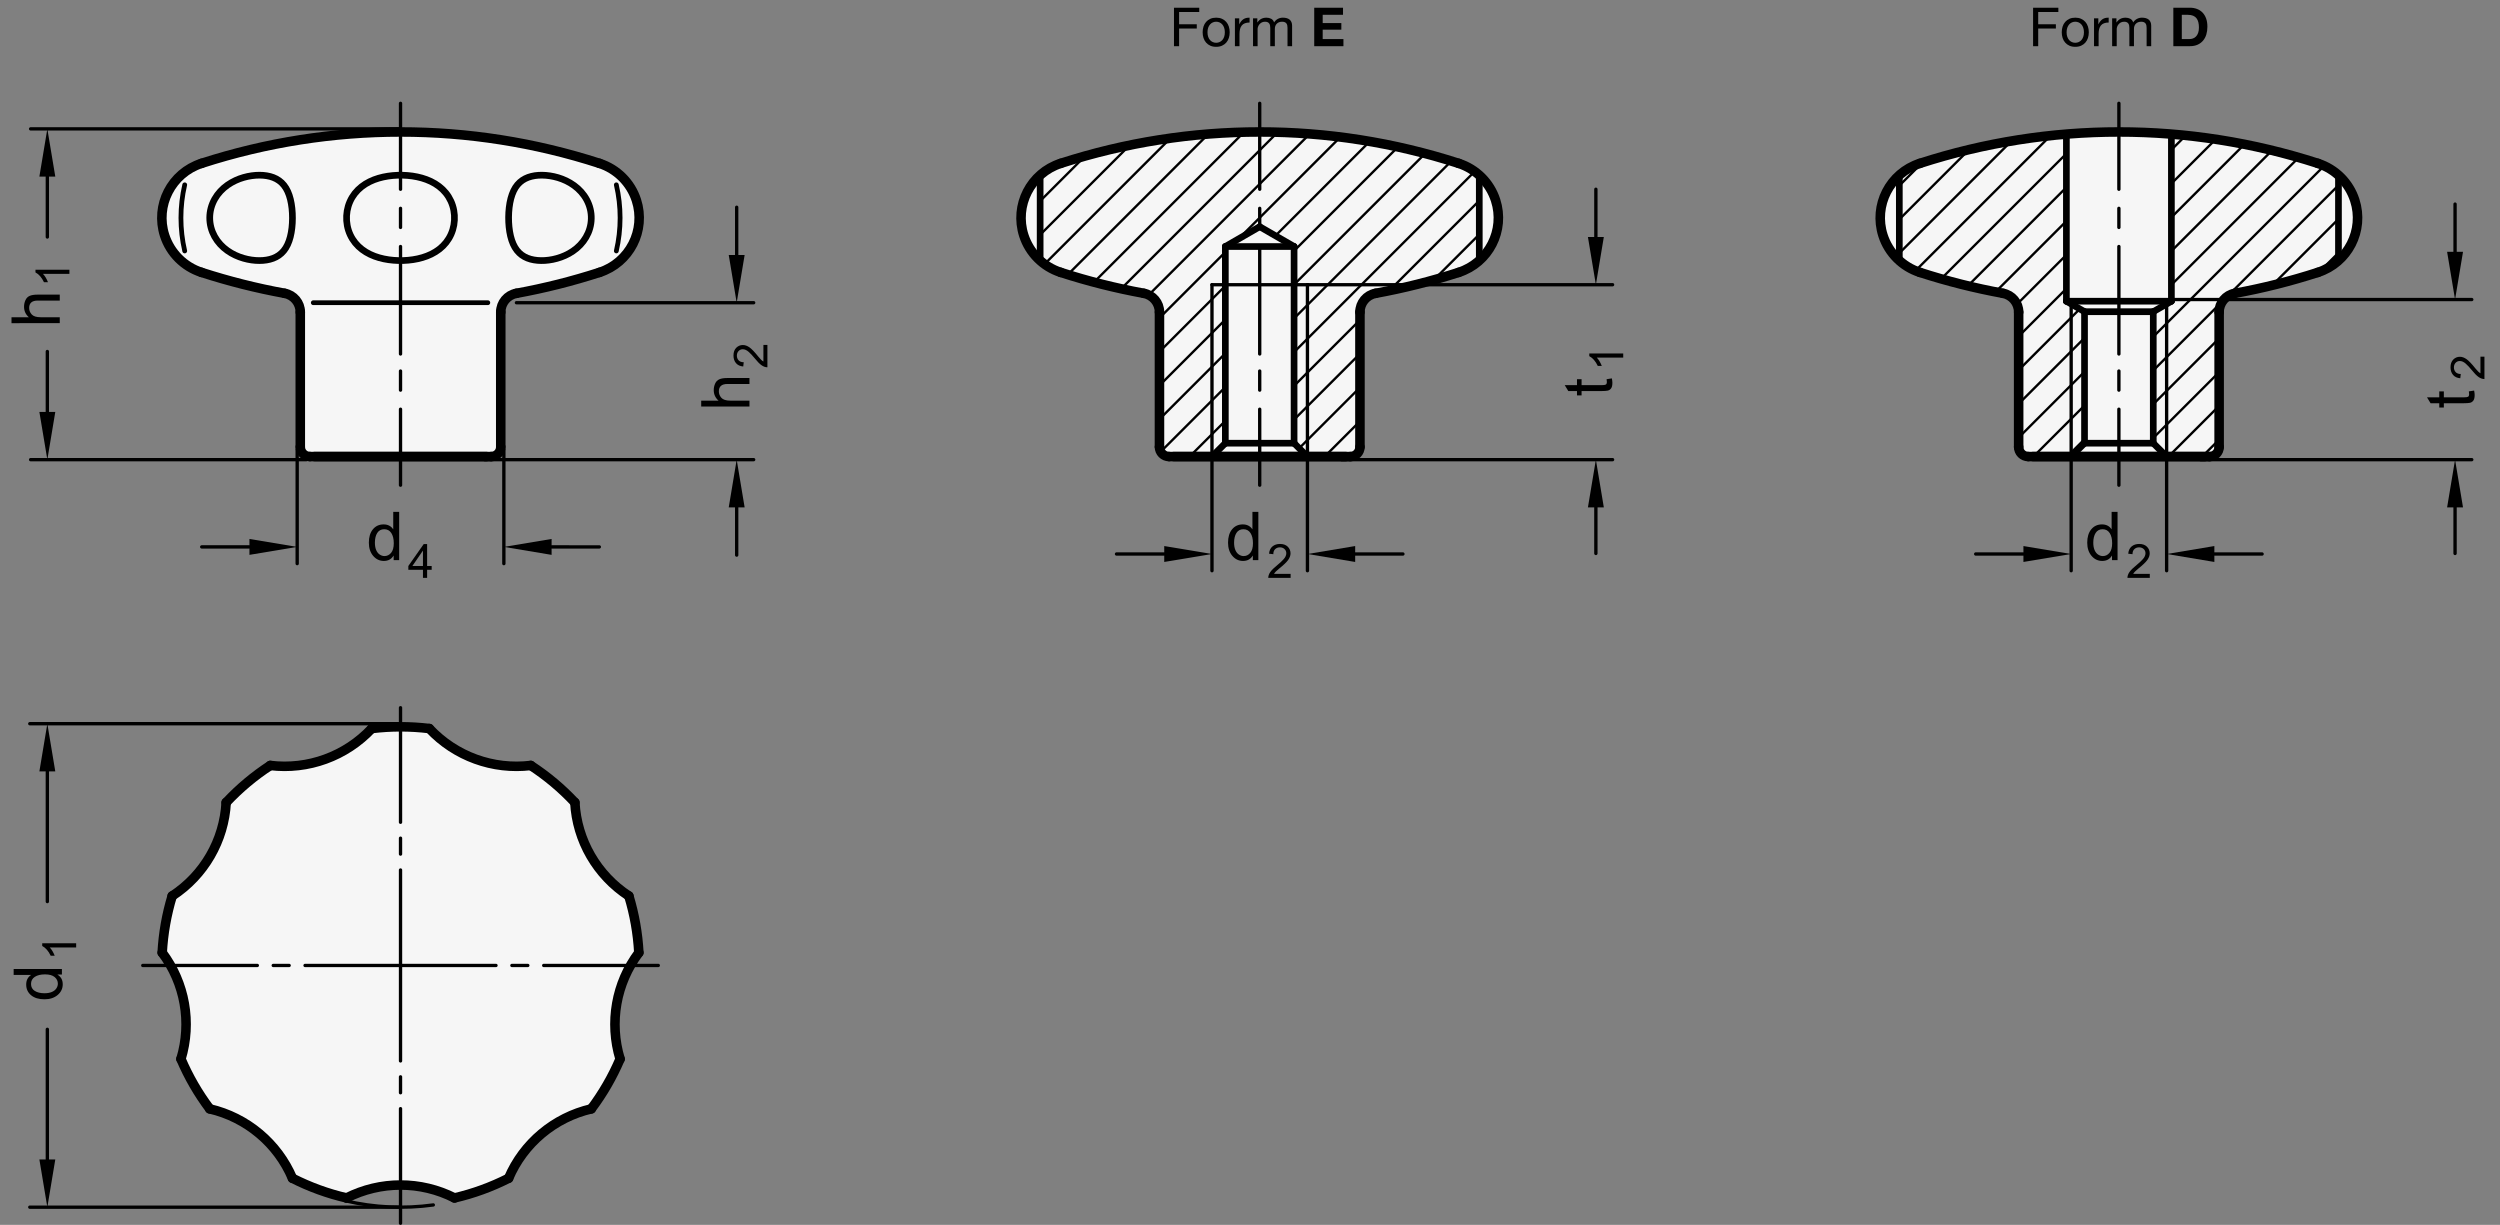<?xml version="1.0" encoding="utf-8"?>
<!-- Generator: Adobe Illustrator 19.1.0, SVG Export Plug-In . SVG Version: 6.00 Build 0)  -->
<svg version="1.1" xmlns="http://www.w3.org/2000/svg" xmlns:xlink="http://www.w3.org/1999/xlink" x="0px" y="0px"
	 viewBox="0 0 371.162 181.853" enable-background="new 0 0 371.162 181.853" xml:space="preserve">
<rect x="0" y="0" width="371.162" height="181.853" fill="#808080" stroke="none"/>
<g id="MD_x5F_3_x5F_FUELLUNG_x5F_WS">
	<g id="LWPOLYLINE_4_">
		<path fill="#FFFFFF" d="M201.904,66.364V46.337c0-1.369,0.979-2.543,2.326-2.789c4.175-0.762,8.296-1.799,12.334-3.107
			c4.47-1.443,6.923-6.236,5.48-10.705c-0.84-2.601-2.879-4.641-5.48-5.48c-19.204-6.217-39.88-6.217-59.083,0
			c-4.47,1.443-6.923,6.235-5.481,10.705c0.84,2.602,2.879,4.641,5.481,5.481c4.038,1.307,8.158,2.345,12.334,3.107
			c1.347,0.246,2.326,1.419,2.326,2.789v20.028c0,0.783,0.635,1.417,1.417,1.417h26.929
			C201.27,67.781,201.904,67.147,201.904,66.364z"/>
	</g>
	<g id="LWPOLYLINE_5_">
		<path fill="#FFFFFF" d="M329.463,66.364V46.337c0-1.369,0.979-2.543,2.326-2.789c4.175-0.762,8.296-1.799,12.334-3.107
			c4.47-1.443,6.923-6.236,5.48-10.705c-0.84-2.601-2.879-4.641-5.48-5.48c-19.204-6.217-39.88-6.217-59.083,0
			c-4.47,1.443-6.923,6.235-5.481,10.705c0.84,2.602,2.879,4.641,5.481,5.481c4.038,1.307,8.158,2.345,12.334,3.107
			c1.347,0.246,2.326,1.419,2.326,2.789v20.028c0,0.783,0.635,1.417,1.417,1.417h26.929
			C328.829,67.781,329.463,67.147,329.463,66.364z"/>
	</g>
	<g id="LWPOLYLINE_6_">
		<path fill="#FFFFFF" d="M74.345,66.364V46.337c0-1.369,0.979-2.543,2.326-2.789c4.175-0.762,8.296-1.799,12.334-3.107
			c4.47-1.443,6.923-6.236,5.48-10.705c-0.84-2.601-2.879-4.641-5.48-5.48c-19.204-6.217-39.88-6.217-59.083,0
			c-4.47,1.443-6.923,6.235-5.481,10.705c0.84,2.602,2.879,4.641,5.481,5.481c4.038,1.307,8.158,2.345,12.334,3.107
			c1.347,0.246,2.326,1.419,2.326,2.789v20.028c0,0.783,0.635,1.417,1.417,1.417h26.929C73.711,67.781,74.345,67.147,74.345,66.364z
			"/>
	</g>
	<g id="POLYLINE_1_">
		<path fill="#FFFFFF" d="M93.361,133.021c0.833,2.736,1.331,5.562,1.484,8.418c-3.391,4.517-4.425,10.381-2.783,15.785
			c-1.121,2.631-2.556,5.116-4.274,7.402c-5.501,1.281-10.062,5.108-12.279,10.303c-2.55,1.295-5.246,2.277-8.032,2.923
			c-5.037-2.555-10.991-2.555-16.029,0c-2.785-0.647-5.482-1.628-8.032-2.923c-2.216-5.195-6.777-9.022-12.279-10.303
			c-1.718-2.286-3.153-4.771-4.274-7.402c1.642-5.405,0.608-11.268-2.783-15.785c0.153-2.855,0.652-5.682,1.484-8.418
			c4.732-3.085,7.709-8.241,8.014-13.881c1.953-2.089,4.151-3.934,6.548-5.494c5.608,0.678,11.202-1.358,15.062-5.482
			c2.839-0.345,5.709-0.345,8.547,0c3.86,4.124,9.455,6.16,15.062,5.482c2.396,1.56,4.595,3.405,6.548,5.494
			C85.653,124.779,88.63,129.936,93.361,133.021z"/>
	</g>
</g>
<g id="MD_x5F_3_x5F_FUELLUNG_x5F_GR">
	<g id="POLYLINE">
		<path fill="#F6F6F6" d="M93.361,133.021c0.833,2.736,1.331,5.562,1.484,8.418c-3.391,4.517-4.425,10.381-2.783,15.785
			c-1.121,2.631-2.556,5.116-4.274,7.402c-5.501,1.281-10.062,5.108-12.279,10.303c-2.55,1.295-5.246,2.277-8.032,2.923
			c-5.037-2.555-10.991-2.555-16.029,0c-2.785-0.647-5.482-1.628-8.032-2.923c-2.216-5.195-6.777-9.022-12.279-10.303
			c-1.718-2.286-3.153-4.771-4.274-7.402c1.642-5.405,0.608-11.268-2.783-15.785c0.153-2.855,0.652-5.682,1.484-8.418
			c4.732-3.085,7.709-8.241,8.014-13.881c1.953-2.089,4.151-3.934,6.548-5.494c5.608,0.678,11.202-1.358,15.062-5.482
			c2.839-0.345,5.709-0.345,8.547,0c3.86,4.124,9.455,6.16,15.062,5.482c2.396,1.56,4.595,3.405,6.548,5.494
			C85.653,124.779,88.63,129.936,93.361,133.021z"/>
	</g>
	<g id="LWPOLYLINE">
		<path fill="#F6F6F6" d="M74.345,66.364V46.337c0-1.369,0.979-2.543,2.326-2.789c4.175-0.762,8.296-1.799,12.334-3.107
			c4.47-1.443,6.923-6.236,5.48-10.705c-0.84-2.601-2.879-4.641-5.48-5.48c-19.204-6.217-39.88-6.217-59.083,0
			c-4.47,1.443-6.923,6.235-5.481,10.705c0.84,2.602,2.879,4.641,5.481,5.481c4.038,1.307,8.158,2.345,12.334,3.107
			c1.347,0.246,2.326,1.419,2.326,2.789v20.028c0,0.783,0.635,1.417,1.417,1.417h26.929C73.711,67.781,74.345,67.147,74.345,66.364z
			"/>
	</g>
	<g id="LWPOLYLINE_1_">
		<path fill="#F6F6F6" d="M329.463,66.364V46.337c0-1.369,0.979-2.543,2.326-2.789c4.175-0.762,8.296-1.799,12.334-3.107
			c4.47-1.443,6.923-6.236,5.48-10.705c-0.84-2.601-2.879-4.641-5.48-5.48c-19.204-6.217-39.88-6.217-59.083,0
			c-4.47,1.443-6.923,6.235-5.481,10.705c0.84,2.602,2.879,4.641,5.481,5.481c4.038,1.307,8.158,2.345,12.334,3.107
			c1.347,0.246,2.326,1.419,2.326,2.789v20.028c0,0.783,0.635,1.417,1.417,1.417h26.929
			C328.829,67.781,329.463,67.147,329.463,66.364z"/>
	</g>
	<g id="LWPOLYLINE_2_">
		<path fill="#F6F6F6" d="M201.904,66.364V46.337c0-1.369,0.979-2.543,2.326-2.789c4.175-0.762,8.296-1.799,12.334-3.107
			c4.47-1.443,6.923-6.236,5.48-10.705c-0.84-2.601-2.879-4.641-5.48-5.48c-19.204-6.217-39.88-6.217-59.083,0
			c-4.47,1.443-6.923,6.235-5.481,10.705c0.84,2.602,2.879,4.641,5.481,5.481c4.038,1.307,8.158,2.345,12.334,3.107
			c1.347,0.246,2.326,1.419,2.326,2.789v20.028c0,0.783,0.635,1.417,1.417,1.417h26.929
			C201.27,67.781,201.904,67.147,201.904,66.364z"/>
	</g>
</g>
<g id="MD_x5F_1_x5F_035">
	<g id="ARC">
		
			<path fill="none" stroke="#000000" stroke-width="0.496" stroke-linecap="round" stroke-linejoin="round" stroke-miterlimit="10" d="
			M51.29,178.276c4.272,1.006,8.693,1.215,13.041,0.616"/>
	</g>
	<g id="LINE_4_">
		
			<line fill="none" stroke="#000000" stroke-width="0.496" stroke-linecap="round" stroke-linejoin="round" stroke-miterlimit="10" x1="59.463" y1="157.51" x2="59.463" y2="143.337"/>
	</g>
	<g id="LINE_5_">
		
			<line fill="none" stroke="#000000" stroke-width="0.496" stroke-linecap="round" stroke-linejoin="round" stroke-miterlimit="10" x1="59.463" y1="181.605" x2="59.463" y2="164.597"/>
	</g>
	<g id="LINE_6_">
		
			<line fill="none" stroke="#000000" stroke-width="0.496" stroke-linecap="round" stroke-linejoin="round" stroke-miterlimit="10" x1="45.29" y1="143.337" x2="59.463" y2="143.337"/>
	</g>
	<g id="LINE_7_">
		
			<line fill="none" stroke="#000000" stroke-width="0.496" stroke-linecap="round" stroke-linejoin="round" stroke-miterlimit="10" x1="59.463" y1="129.164" x2="59.463" y2="143.337"/>
	</g>
	<g id="LINE_8_">
		
			<line fill="none" stroke="#000000" stroke-width="0.496" stroke-linecap="round" stroke-linejoin="round" stroke-miterlimit="10" x1="59.463" y1="105.07" x2="59.463" y2="122.077"/>
	</g>
	<g id="LINE_9_">
		
			<line fill="none" stroke="#000000" stroke-width="0.496" stroke-linecap="round" stroke-linejoin="round" stroke-miterlimit="10" x1="73.637" y1="143.337" x2="59.463" y2="143.337"/>
	</g>
	<g id="LINE_10_">
		
			<line fill="none" stroke="#000000" stroke-width="0.496" stroke-linecap="round" stroke-linejoin="round" stroke-miterlimit="10" x1="59.463" y1="162.235" x2="59.463" y2="159.873"/>
	</g>
	<g id="LINE_11_">
		
			<line fill="none" stroke="#000000" stroke-width="0.496" stroke-linecap="round" stroke-linejoin="round" stroke-miterlimit="10" x1="59.463" y1="124.44" x2="59.463" y2="126.802"/>
	</g>
	<g id="LINE_12_">
		
			<line fill="none" stroke="#000000" stroke-width="0.496" stroke-linecap="round" stroke-linejoin="round" stroke-miterlimit="10" x1="97.731" y1="143.337" x2="80.723" y2="143.337"/>
	</g>
	<g id="LINE_13_">
		
			<line fill="none" stroke="#000000" stroke-width="0.496" stroke-linecap="round" stroke-linejoin="round" stroke-miterlimit="10" x1="78.361" y1="143.337" x2="75.999" y2="143.337"/>
	</g>
	<g id="LINE_14_">
		
			<line fill="none" stroke="#000000" stroke-width="0.496" stroke-linecap="round" stroke-linejoin="round" stroke-miterlimit="10" x1="21.196" y1="143.337" x2="38.203" y2="143.337"/>
	</g>
	<g id="LINE_15_">
		
			<line fill="none" stroke="#000000" stroke-width="0.496" stroke-linecap="round" stroke-linejoin="round" stroke-miterlimit="10" x1="40.566" y1="143.337" x2="42.928" y2="143.337"/>
	</g>
	<g id="LINE_17_">
		
			<line fill="none" stroke="#000000" stroke-width="0.496" stroke-linecap="round" stroke-linejoin="round" stroke-miterlimit="10" x1="59.463" y1="55.085" x2="59.463" y2="57.92"/>
	</g>
	<g id="LINE_18_">
		
			<line fill="none" stroke="#000000" stroke-width="0.496" stroke-linecap="round" stroke-linejoin="round" stroke-miterlimit="10" x1="59.463" y1="36.6" x2="59.463" y2="52.555"/>
	</g>
	<g id="LINE_19_">
		
			<line fill="none" stroke="#000000" stroke-width="0.496" stroke-linecap="round" stroke-linejoin="round" stroke-miterlimit="10" x1="59.463" y1="30.931" x2="59.463" y2="33.765"/>
	</g>
	<g id="LINE_20_">
		
			<line fill="none" stroke="#000000" stroke-width="0.496" stroke-linecap="round" stroke-linejoin="round" stroke-miterlimit="10" x1="59.464" y1="15.34" x2="59.463" y2="28.097"/>
	</g>
	<g id="LINE_24_">
		
			<line fill="none" stroke="#000000" stroke-width="0.496" stroke-linecap="round" stroke-linejoin="round" stroke-miterlimit="10" x1="59.463" y1="60.754" x2="59.463" y2="72.033"/>
	</g>
	<g id="LINE_38_">
		
			<line fill="none" stroke="#000000" stroke-width="0.496" stroke-linecap="round" stroke-linejoin="round" stroke-miterlimit="10" x1="314.581" y1="55.085" x2="314.581" y2="57.92"/>
	</g>
	<g id="LINE_39_">
		
			<line fill="none" stroke="#000000" stroke-width="0.496" stroke-linecap="round" stroke-linejoin="round" stroke-miterlimit="10" x1="314.581" y1="36.6" x2="314.581" y2="52.555"/>
	</g>
	<g id="LINE_40_">
		
			<line fill="none" stroke="#000000" stroke-width="0.496" stroke-linecap="round" stroke-linejoin="round" stroke-miterlimit="10" x1="314.581" y1="30.931" x2="314.581" y2="33.765"/>
	</g>
	<g id="LINE_41_">
		
			<line fill="none" stroke="#000000" stroke-width="0.496" stroke-linecap="round" stroke-linejoin="round" stroke-miterlimit="10" x1="314.581" y1="15.34" x2="314.581" y2="28.097"/>
	</g>
	<g id="LINE_45_">
		
			<line fill="none" stroke="#000000" stroke-width="0.496" stroke-linecap="round" stroke-linejoin="round" stroke-miterlimit="10" x1="314.581" y1="60.754" x2="314.581" y2="72.033"/>
	</g>
	<g id="LINE_55_">
		
			<line fill="none" stroke="#000000" stroke-width="0.496" stroke-linecap="round" stroke-linejoin="round" stroke-miterlimit="10" x1="187.022" y1="55.085" x2="187.022" y2="57.92"/>
	</g>
	<g id="LINE_56_">
		
			<line fill="none" stroke="#000000" stroke-width="0.496" stroke-linecap="round" stroke-linejoin="round" stroke-miterlimit="10" x1="187.022" y1="36.6" x2="187.022" y2="52.555"/>
	</g>
	<g id="LINE_57_">
		
			<line fill="none" stroke="#000000" stroke-width="0.496" stroke-linecap="round" stroke-linejoin="round" stroke-miterlimit="10" x1="187.022" y1="30.931" x2="187.022" y2="33.765"/>
	</g>
	<g id="LINE_58_">
		
			<line fill="none" stroke="#000000" stroke-width="0.496" stroke-linecap="round" stroke-linejoin="round" stroke-miterlimit="10" x1="187.022" y1="15.34" x2="187.022" y2="28.097"/>
	</g>
	<g id="LINE_62_">
		
			<line fill="none" stroke="#000000" stroke-width="0.496" stroke-linecap="round" stroke-linejoin="round" stroke-miterlimit="10" x1="187.022" y1="60.754" x2="187.022" y2="72.033"/>
	</g>
	<g id="LINE_73_">
		
			<line fill="none" stroke="#000000" stroke-width="0.496" stroke-linecap="round" stroke-linejoin="round" stroke-miterlimit="10" x1="179.936" y1="67.781" x2="179.936" y2="42.27"/>
	</g>
	<g id="LINE_74_">
		
			<line fill="none" stroke="#000000" stroke-width="0.496" stroke-linecap="round" stroke-linejoin="round" stroke-miterlimit="10" x1="194.109" y1="42.27" x2="194.109" y2="67.781"/>
	</g>
	<g id="LINE_108_">
		
			<line fill="none" stroke="#000000" stroke-width="0.496" stroke-linecap="round" stroke-linejoin="round" stroke-miterlimit="10" x1="179.936" y1="42.27" x2="194.109" y2="42.27"/>
	</g>
	<g id="LINE_120_">
		
			<line fill="none" stroke="#000000" stroke-width="0.496" stroke-linecap="round" stroke-linejoin="round" stroke-miterlimit="10" x1="307.495" y1="45.131" x2="307.495" y2="67.781"/>
	</g>
	<g id="LINE_121_">
		
			<line fill="none" stroke="#000000" stroke-width="0.496" stroke-linecap="round" stroke-linejoin="round" stroke-miterlimit="10" x1="321.668" y1="45.131" x2="321.668" y2="67.781"/>
	</g>
</g>
<g id="MD_x5F_2_x5F_BEMASSUNG">
	<g id="LINE">
		
			<line stroke="#000000" stroke-width="0.496" stroke-linecap="round" stroke-linejoin="round" stroke-miterlimit="10" x1="59.463" y1="179.225" x2="4.422" y2="179.225"/>
	</g>
	<g id="LINE_1_">
		
			<line stroke="#000000" stroke-width="0.496" stroke-linecap="round" stroke-linejoin="round" stroke-miterlimit="10" x1="59.463" y1="107.444" x2="4.422" y2="107.444"/>
	</g>
	<g id="LINE_2_">
		
			<line stroke="#000000" stroke-width="0.496" stroke-linecap="round" stroke-linejoin="round" stroke-miterlimit="10" x1="7.028" y1="172.139" x2="7.028" y2="152.817"/>
	</g>
	<g id="LINE_3_">
		
			<line stroke="#000000" stroke-width="0.496" stroke-linecap="round" stroke-linejoin="round" stroke-miterlimit="10" x1="7.028" y1="114.53" x2="7.028" y2="133.852"/>
	</g>
	<g id="SOLID">
		<polygon points="5.846,172.139 7.028,179.225 8.209,172.139 		"/>
	</g>
	<g id="SOLID_1_">
		<polygon points="5.846,114.53 7.028,107.444 8.209,114.53 		"/>
	</g>
	<g id="TEXT">
		<g>
			<path d="M9.192,143.86v0.82h-0.66v0.02c0.521,0.316,0.782,0.793,0.782,1.432c0,0.636-0.252,1.166-0.755,1.592
				c-0.504,0.425-1.156,0.637-1.957,0.637c-0.838,0-1.499-0.199-1.984-0.601s-0.729-0.931-0.729-1.589
				c0-0.619,0.236-1.09,0.709-1.412v-0.02H2.027v-0.879H9.192z M8.59,146.04c0-0.385-0.157-0.711-0.474-0.979
				c-0.316-0.267-0.795-0.4-1.437-0.4c-0.633,0-1.136,0.122-1.511,0.367c-0.374,0.244-0.562,0.594-0.562,1.051
				c0,0.455,0.183,0.801,0.55,1.033c0.366,0.232,0.848,0.35,1.444,0.35c0.43,0,0.794-0.063,1.092-0.188s0.522-0.3,0.672-0.525
				C8.516,146.523,8.59,146.287,8.59,146.04z"/>
		</g>
	</g>
	<g id="TEXT_1_">
		<g>
			<path d="M11.307,140.046v0.616H7.383c0.292,0.308,0.539,0.72,0.742,1.235H7.53c-0.34-0.709-0.76-1.193-1.262-1.451v-0.4H11.307z"
				/>
		</g>
	</g>
	<g id="LINE_25_">
		
			<line stroke="#000000" stroke-width="0.496" stroke-linecap="round" stroke-linejoin="round" stroke-miterlimit="10" x1="59.463" y1="19.132" x2="4.547" y2="19.132"/>
	</g>
	<g id="SOLID_2_">
		<polygon points="5.846,26.218 7.028,19.132 8.209,26.218 		"/>
	</g>
	<g id="LINE_26_">
		
			<line stroke="#000000" stroke-width="0.496" stroke-linecap="round" stroke-linejoin="round" stroke-miterlimit="10" x1="45.476" y1="68.242" x2="4.547" y2="68.242"/>
	</g>
	<g id="TEXT_2_">
		<g>
			<path d="M8.873,43.742v0.884H5.599c-0.424,0-0.741,0.091-0.953,0.274s-0.317,0.455-0.317,0.816c0,0.359,0.124,0.679,0.374,0.96
				c0.249,0.282,0.694,0.423,1.336,0.423h2.835v0.88H1.708v-0.88h2.571c-0.473-0.417-0.709-0.938-0.709-1.564
				c0-0.335,0.068-0.656,0.205-0.963c0.137-0.306,0.347-0.521,0.631-0.645c0.283-0.124,0.678-0.186,1.183-0.186H8.873z"/>
		</g>
	</g>
	<g id="TEXT_3_">
		<g>
			<path d="M10.305,40.045v0.616H6.381c0.292,0.308,0.539,0.72,0.742,1.235H6.528c-0.34-0.709-0.76-1.193-1.262-1.451v-0.4H10.305z"
				/>
		</g>
	</g>
	<g id="SOLID_3_">
		<polygon points="5.846,61.155 7.028,68.242 8.209,61.155 		"/>
	</g>
	<g id="LINE_27_">
		
			<line stroke="#000000" stroke-width="0.496" stroke-linecap="round" stroke-linejoin="round" stroke-miterlimit="10" x1="7.028" y1="61.155" x2="7.028" y2="52.185"/>
	</g>
	<g id="LINE_28_">
		
			<line stroke="#000000" stroke-width="0.496" stroke-linecap="round" stroke-linejoin="round" stroke-miterlimit="10" x1="7.028" y1="26.218" x2="7.028" y2="35.188"/>
	</g>
	<g id="LINE_29_">
		
			<line stroke="#000000" stroke-width="0.496" stroke-linecap="round" stroke-linejoin="round" stroke-miterlimit="10" x1="71.956" y1="68.242" x2="111.894" y2="68.242"/>
	</g>
	<g id="LINE_30_">
		
			<line stroke="#000000" stroke-width="0.496" stroke-linecap="round" stroke-linejoin="round" stroke-miterlimit="10" x1="109.372" y1="75.329" x2="109.372" y2="82.415"/>
	</g>
	<g id="SOLID_4_">
		<polygon points="108.191,75.329 109.372,68.242 110.553,75.329 		"/>
	</g>
	<g id="TEXT_4_">
		<g>
			<path d="M111.268,56.125v0.884h-3.274c-0.424,0-0.741,0.091-0.953,0.274s-0.317,0.455-0.317,0.816
				c0,0.359,0.124,0.679,0.374,0.96c0.249,0.282,0.694,0.423,1.336,0.423h2.835v0.88h-7.165v-0.88h2.571
				c-0.473-0.417-0.709-0.938-0.709-1.564c0-0.335,0.068-0.656,0.205-0.963c0.137-0.306,0.347-0.521,0.631-0.645
				c0.283-0.124,0.678-0.186,1.183-0.186H111.268z"/>
		</g>
	</g>
	<g id="TEXT_5_">
		<g>
			<path d="M113.933,51.209v3.322c-0.283,0-0.569-0.099-0.858-0.296c-0.29-0.197-0.652-0.566-1.088-1.107
				c-0.265-0.331-0.543-0.626-0.833-0.886c-0.291-0.26-0.584-0.39-0.878-0.39c-0.253,0-0.462,0.09-0.628,0.269
				c-0.165,0.179-0.248,0.406-0.248,0.679c0,0.276,0.085,0.508,0.255,0.695s0.424,0.282,0.762,0.284l-0.072,0.633
				c-0.47-0.039-0.829-0.206-1.077-0.501c-0.249-0.295-0.373-0.67-0.373-1.124c0-0.493,0.136-0.876,0.408-1.151
				c0.272-0.275,0.602-0.413,0.987-0.413c0.321,0,0.647,0.116,0.977,0.347c0.33,0.232,0.771,0.693,1.322,1.384
				c0.29,0.362,0.54,0.603,0.749,0.722v-2.467H113.933z"/>
		</g>
	</g>
	<g id="LINE_31_">
		
			<line stroke="#000000" stroke-width="0.496" stroke-linecap="round" stroke-linejoin="round" stroke-miterlimit="10" x1="76.671" y1="44.942" x2="111.894" y2="44.942"/>
	</g>
	<g id="LINE_32_">
		
			<line stroke="#000000" stroke-width="0.496" stroke-linecap="round" stroke-linejoin="round" stroke-miterlimit="10" x1="109.372" y1="37.855" x2="109.372" y2="30.768"/>
	</g>
	<g id="SOLID_5_">
		<polygon points="110.553,37.855 109.372,44.942 108.191,37.855 		"/>
	</g>
	<g id="TEXT_6_">
		<g>
			<path d="M64.088,84.597h-0.677v1.197h-0.616v-1.197h-2.172v-0.568l2.282-3.25h0.506v3.25h0.677V84.597z M62.794,84.028v-2.265
				h-0.014l-1.557,2.265H62.794z"/>
		</g>
	</g>
	<g id="TEXT_7_">
		<g>
			<path d="M59.263,83.158h-0.821v-0.66h-0.02c-0.316,0.521-0.793,0.782-1.432,0.782c-0.635,0-1.166-0.252-1.591-0.755
				c-0.425-0.504-0.638-1.156-0.638-1.957c0-0.838,0.2-1.499,0.601-1.984s0.93-0.729,1.588-0.729c0.619,0,1.09,0.236,1.413,0.709
				h0.02v-2.571h0.879V83.158z M57.083,82.556c0.384,0,0.71-0.157,0.978-0.474s0.401-0.795,0.401-1.437
				c0-0.633-0.122-1.136-0.367-1.511c-0.244-0.374-0.595-0.562-1.051-0.562s-0.801,0.183-1.034,0.55
				c-0.233,0.366-0.35,0.848-0.35,1.444c0,0.43,0.063,0.794,0.188,1.092s0.3,0.522,0.525,0.672
				C56.6,82.482,56.836,82.556,57.083,82.556z"/>
		</g>
	</g>
	<g id="LINE_33_">
		
			<line stroke="#000000" stroke-width="0.496" stroke-linecap="round" stroke-linejoin="round" stroke-miterlimit="10" x1="37.034" y1="81.196" x2="29.948" y2="81.196"/>
	</g>
	<g id="LINE_34_">
		
			<line stroke="#000000" stroke-width="0.496" stroke-linecap="round" stroke-linejoin="round" stroke-miterlimit="10" x1="44.121" y1="66.728" x2="44.121" y2="83.677"/>
	</g>
	<g id="SOLID_6_">
		<polygon points="37.034,80.015 44.121,81.196 37.034,82.377 		"/>
	</g>
	<g id="LINE_35_">
		
			<line stroke="#000000" stroke-width="0.496" stroke-linecap="round" stroke-linejoin="round" stroke-miterlimit="10" x1="81.892" y1="81.196" x2="88.979" y2="81.197"/>
	</g>
	<g id="LINE_36_">
		
			<line stroke="#000000" stroke-width="0.496" stroke-linecap="round" stroke-linejoin="round" stroke-miterlimit="10" x1="74.806" y1="66.728" x2="74.806" y2="83.677"/>
	</g>
	<g id="SOLID_7_">
		<polygon points="81.892,80.015 74.806,81.196 81.892,82.378 		"/>
	</g>
	<g id="TEXT_8_">
		<g>
			<path d="M319.171,85.794h-3.322c0-0.283,0.099-0.569,0.296-0.858c0.197-0.29,0.566-0.652,1.107-1.088
				c0.33-0.265,0.626-0.543,0.886-0.833c0.26-0.291,0.391-0.584,0.391-0.878c0-0.253-0.09-0.462-0.269-0.628
				c-0.18-0.165-0.406-0.248-0.68-0.248c-0.276,0-0.508,0.085-0.694,0.255c-0.188,0.17-0.282,0.424-0.284,0.762l-0.633-0.072
				c0.039-0.47,0.206-0.829,0.501-1.077c0.296-0.249,0.67-0.373,1.124-0.373c0.493,0,0.877,0.136,1.151,0.408
				s0.412,0.602,0.412,0.987c0,0.321-0.115,0.647-0.347,0.977c-0.232,0.33-0.693,0.771-1.385,1.322
				c-0.362,0.29-0.603,0.54-0.722,0.749h2.467V85.794z"/>
		</g>
	</g>
	<g id="TEXT_9_">
		<g>
			<path d="M314.381,83.158h-0.821v-0.66h-0.02c-0.316,0.521-0.793,0.782-1.432,0.782c-0.636,0-1.166-0.252-1.591-0.755
				c-0.426-0.504-0.638-1.156-0.638-1.957c0-0.838,0.2-1.499,0.601-1.984c0.401-0.485,0.931-0.729,1.589-0.729
				c0.619,0,1.09,0.236,1.412,0.709h0.02v-2.571h0.88V83.158z M312.202,82.556c0.384,0,0.71-0.157,0.978-0.474
				c0.267-0.316,0.4-0.795,0.4-1.437c0-0.633-0.122-1.136-0.366-1.511c-0.244-0.374-0.595-0.562-1.051-0.562
				s-0.801,0.183-1.034,0.55c-0.232,0.366-0.35,0.848-0.35,1.444c0,0.43,0.063,0.794,0.188,1.092
				c0.126,0.298,0.301,0.522,0.525,0.672C311.717,82.482,311.954,82.556,312.202,82.556z"/>
		</g>
	</g>
	<g id="LINE_48_">
		
			<line stroke="#000000" stroke-width="0.496" stroke-linecap="round" stroke-linejoin="round" stroke-miterlimit="10" x1="307.495" y1="67.781" x2="307.495" y2="84.73"/>
	</g>
	<g id="LINE_49_">
		
			<line stroke="#000000" stroke-width="0.496" stroke-linecap="round" stroke-linejoin="round" stroke-miterlimit="10" x1="321.668" y1="67.781" x2="321.668" y2="84.73"/>
	</g>
	<g id="LINE_50_">
		
			<line stroke="#000000" stroke-width="0.496" stroke-linecap="round" stroke-linejoin="round" stroke-miterlimit="10" x1="300.408" y1="82.25" x2="293.322" y2="82.25"/>
	</g>
	<g id="LINE_51_">
		
			<line stroke="#000000" stroke-width="0.496" stroke-linecap="round" stroke-linejoin="round" stroke-miterlimit="10" x1="328.755" y1="82.25" x2="335.841" y2="82.25"/>
	</g>
	<g id="SOLID_8_">
		<polygon points="300.408,81.068 307.495,82.25 300.408,83.431 		"/>
	</g>
	<g id="SOLID_9_">
		<polygon points="328.755,81.068 321.668,82.25 328.755,83.431 		"/>
	</g>
	<g id="LINE_52_">
		
			<line stroke="#000000" stroke-width="0.496" stroke-linecap="round" stroke-linejoin="round" stroke-miterlimit="10" x1="326.716" y1="68.242" x2="366.971" y2="68.242"/>
	</g>
	<g id="LINE_53_">
		
			<line stroke="#000000" stroke-width="0.496" stroke-linecap="round" stroke-linejoin="round" stroke-miterlimit="10" x1="364.49" y1="75.081" x2="364.49" y2="82.167"/>
	</g>
	<g id="SOLID_10_">
		<polygon points="363.309,75.329 364.49,68.242 365.671,75.329 		"/>
	</g>
	<g id="TEXT_10_">
		<g>
			<path d="M191.613,85.794h-3.322c0-0.283,0.099-0.569,0.296-0.858c0.197-0.29,0.566-0.652,1.106-1.088
				c0.331-0.265,0.626-0.543,0.887-0.833c0.26-0.291,0.39-0.584,0.39-0.878c0-0.253-0.09-0.462-0.269-0.628
				c-0.179-0.165-0.405-0.248-0.679-0.248c-0.276,0-0.508,0.085-0.695,0.255c-0.187,0.17-0.281,0.424-0.283,0.762l-0.633-0.072
				c0.038-0.47,0.205-0.829,0.501-1.077c0.295-0.249,0.67-0.373,1.124-0.373c0.492,0,0.876,0.136,1.15,0.408
				c0.275,0.272,0.413,0.602,0.413,0.987c0,0.321-0.116,0.647-0.348,0.977c-0.231,0.33-0.692,0.771-1.384,1.322
				c-0.362,0.29-0.604,0.54-0.722,0.749h2.467V85.794z"/>
		</g>
	</g>
	<g id="TEXT_11_">
		<g>
			<path d="M186.822,83.158h-0.82v-0.66h-0.02c-0.316,0.521-0.794,0.782-1.433,0.782c-0.635,0-1.166-0.252-1.591-0.755
				c-0.425-0.504-0.638-1.156-0.638-1.957c0-0.838,0.2-1.499,0.601-1.984s0.93-0.729,1.588-0.729c0.619,0,1.09,0.236,1.413,0.709
				h0.02v-2.571h0.879V83.158z M184.642,82.556c0.385,0,0.711-0.157,0.978-0.474c0.268-0.316,0.401-0.795,0.401-1.437
				c0-0.633-0.122-1.136-0.367-1.511c-0.244-0.374-0.595-0.562-1.051-0.562s-0.801,0.183-1.034,0.55
				c-0.233,0.366-0.35,0.848-0.35,1.444c0,0.43,0.063,0.794,0.188,1.092s0.3,0.522,0.525,0.672
				C184.158,82.482,184.395,82.556,184.642,82.556z"/>
		</g>
	</g>
	<g id="LINE_75_">
		
			<line stroke="#000000" stroke-width="0.496" stroke-linecap="round" stroke-linejoin="round" stroke-miterlimit="10" x1="179.936" y1="67.781" x2="179.936" y2="84.73"/>
	</g>
	<g id="LINE_76_">
		
			<line stroke="#000000" stroke-width="0.496" stroke-linecap="round" stroke-linejoin="round" stroke-miterlimit="10" x1="194.109" y1="67.781" x2="194.109" y2="84.73"/>
	</g>
	<g id="LINE_77_">
		
			<line stroke="#000000" stroke-width="0.496" stroke-linecap="round" stroke-linejoin="round" stroke-miterlimit="10" x1="172.849" y1="82.25" x2="165.763" y2="82.25"/>
	</g>
	<g id="LINE_78_">
		
			<line stroke="#000000" stroke-width="0.496" stroke-linecap="round" stroke-linejoin="round" stroke-miterlimit="10" x1="201.196" y1="82.25" x2="208.282" y2="82.25"/>
	</g>
	<g id="SOLID_11_">
		<polygon points="172.849,81.068 179.936,82.25 172.849,83.431 		"/>
	</g>
	<g id="SOLID_12_">
		<polygon points="201.196,81.068 194.109,82.25 201.196,83.431 		"/>
	</g>
	<g id="LINE_79_">
		
			<line stroke="#000000" stroke-width="0.496" stroke-linecap="round" stroke-linejoin="round" stroke-miterlimit="10" x1="199.157" y1="68.242" x2="239.411" y2="68.242"/>
	</g>
	<g id="LINE_80_">
		
			<line stroke="#000000" stroke-width="0.496" stroke-linecap="round" stroke-linejoin="round" stroke-miterlimit="10" x1="194.109" y1="42.27" x2="239.411" y2="42.27"/>
	</g>
	<g id="LINE_81_">
		
			<line stroke="#000000" stroke-width="0.496" stroke-linecap="round" stroke-linejoin="round" stroke-miterlimit="10" x1="236.931" y1="75.081" x2="236.931" y2="82.167"/>
	</g>
	<g id="LINE_82_">
		
			<line stroke="#000000" stroke-width="0.496" stroke-linecap="round" stroke-linejoin="round" stroke-miterlimit="10" x1="236.931" y1="35.183" x2="236.931" y2="28.096"/>
	</g>
	<g id="SOLID_13_">
		<polygon points="235.75,75.329 236.931,68.242 238.112,75.329 		"/>
	</g>
	<g id="SOLID_14_">
		<polygon points="235.75,35.183 236.931,42.27 238.112,35.183 		"/>
	</g>
	<g id="TEXT_12_">
		<g>
			<path d="M239.305,56.176c0.052,0.261,0.078,0.48,0.078,0.66c0,0.385-0.067,0.665-0.203,0.841
				c-0.135,0.176-0.307,0.283-0.516,0.322c-0.208,0.039-0.498,0.059-0.869,0.059h-2.986v0.641h-0.68v-0.641h-1.29l-0.533-0.879
				h1.823v-0.88h0.68v0.88h3.035c0.261,0,0.445-0.027,0.555-0.081c0.108-0.054,0.163-0.19,0.163-0.408
				c0-0.127-0.013-0.257-0.039-0.391L239.305,56.176z"/>
		</g>
	</g>
	<g id="TEXT_13_">
		<g>
			<path d="M240.992,52.475v0.616h-3.924c0.292,0.308,0.539,0.72,0.742,1.235h-0.596c-0.34-0.709-0.76-1.193-1.262-1.451v-0.4
				H240.992z"/>
		</g>
	</g>
	<g id="LINE_122_">
		
			<line stroke="#000000" stroke-width="0.496" stroke-linecap="round" stroke-linejoin="round" stroke-miterlimit="10" x1="322.376" y1="44.473" x2="366.97" y2="44.473"/>
	</g>
	<g id="LINE_123_">
		
			<line stroke="#000000" stroke-width="0.496" stroke-linecap="round" stroke-linejoin="round" stroke-miterlimit="10" x1="364.49" y1="37.387" x2="364.49" y2="30.3"/>
	</g>
	<g id="SOLID_15_">
		<polygon points="363.309,37.387 364.49,44.473 365.671,37.387 		"/>
	</g>
	<g id="TEXT_14_">
		<g>
			<path d="M367.321,57.984c0.052,0.261,0.078,0.48,0.078,0.66c0,0.385-0.067,0.665-0.203,0.841
				c-0.135,0.176-0.307,0.283-0.516,0.322c-0.208,0.039-0.498,0.059-0.869,0.059h-2.986v0.641h-0.68v-0.641h-1.29l-0.533-0.879
				h1.823v-0.88h0.68v0.88h3.035c0.261,0,0.445-0.027,0.555-0.081c0.108-0.054,0.163-0.19,0.163-0.408
				c0-0.127-0.013-0.257-0.039-0.391L367.321,57.984z"/>
		</g>
	</g>
	<g id="TEXT_15_">
		<g>
			<path d="M368.852,52.955v3.322c-0.283,0-0.569-0.099-0.858-0.296c-0.29-0.197-0.652-0.566-1.088-1.107
				c-0.265-0.331-0.543-0.626-0.833-0.886c-0.291-0.26-0.584-0.39-0.878-0.39c-0.253,0-0.462,0.09-0.628,0.269
				c-0.165,0.179-0.248,0.406-0.248,0.679c0,0.276,0.085,0.508,0.255,0.695s0.424,0.282,0.762,0.284l-0.072,0.633
				c-0.47-0.039-0.829-0.206-1.077-0.501c-0.249-0.295-0.373-0.67-0.373-1.124c0-0.493,0.136-0.876,0.408-1.151
				c0.272-0.275,0.602-0.413,0.987-0.413c0.321,0,0.647,0.116,0.977,0.347c0.33,0.232,0.771,0.693,1.322,1.384
				c0.29,0.362,0.54,0.603,0.749,0.722v-2.467H368.852z"/>
		</g>
	</g>
</g>
<g id="MD_x5F_1_x5F_100">
	<g id="ARC_1_">
		
			<path fill="none" stroke="#000000" stroke-width="1.417" stroke-linecap="round" stroke-linejoin="round" stroke-miterlimit="10" d="
			M85.347,119.139c-1.953-2.089-4.151-3.934-6.548-5.494"/>
	</g>
	<g id="ARC_2_">
		
			<path fill="none" stroke="#000000" stroke-width="1.417" stroke-linecap="round" stroke-linejoin="round" stroke-miterlimit="10" d="
			M85.347,119.139c0.306,5.64,3.283,10.796,8.014,13.881"/>
	</g>
	<g id="ARC_3_">
		
			<path fill="none" stroke="#000000" stroke-width="1.417" stroke-linecap="round" stroke-linejoin="round" stroke-miterlimit="10" d="
			M94.845,141.438c-0.153-2.855-0.652-5.682-1.484-8.418"/>
	</g>
	<g id="ARC_4_">
		
			<path fill="none" stroke="#000000" stroke-width="1.417" stroke-linecap="round" stroke-linejoin="round" stroke-miterlimit="10" d="
			M94.845,141.438c-3.391,4.517-4.425,10.381-2.783,15.785"/>
	</g>
	<g id="ARC_5_">
		
			<path fill="none" stroke="#000000" stroke-width="1.417" stroke-linecap="round" stroke-linejoin="round" stroke-miterlimit="10" d="
			M87.788,164.626c1.718-2.286,3.153-4.771,4.274-7.402"/>
	</g>
	<g id="ARC_6_">
		
			<path fill="none" stroke="#000000" stroke-width="1.417" stroke-linecap="round" stroke-linejoin="round" stroke-miterlimit="10" d="
			M87.788,164.626c-5.501,1.281-10.062,5.108-12.279,10.303"/>
	</g>
	<g id="ARC_7_">
		
			<path fill="none" stroke="#000000" stroke-width="1.417" stroke-linecap="round" stroke-linejoin="round" stroke-miterlimit="10" d="
			M67.478,177.852c2.785-0.647,5.482-1.628,8.032-2.923"/>
	</g>
	<g id="ARC_8_">
		
			<path fill="none" stroke="#000000" stroke-width="1.417" stroke-linecap="round" stroke-linejoin="round" stroke-miterlimit="10" d="
			M67.478,177.852c-5.037-2.555-10.991-2.555-16.029,0"/>
	</g>
	<g id="ARC_9_">
		
			<path fill="none" stroke="#000000" stroke-width="1.417" stroke-linecap="round" stroke-linejoin="round" stroke-miterlimit="10" d="
			M43.417,174.929c2.55,1.295,5.246,2.277,8.032,2.923"/>
	</g>
	<g id="ARC_10_">
		
			<path fill="none" stroke="#000000" stroke-width="1.417" stroke-linecap="round" stroke-linejoin="round" stroke-miterlimit="10" d="
			M43.417,174.929c-2.216-5.195-6.777-9.022-12.279-10.303"/>
	</g>
	<g id="ARC_11_">
		
			<path fill="none" stroke="#000000" stroke-width="1.417" stroke-linecap="round" stroke-linejoin="round" stroke-miterlimit="10" d="
			M26.865,157.223c1.121,2.631,2.556,5.116,4.274,7.402"/>
	</g>
	<g id="ARC_12_">
		
			<path fill="none" stroke="#000000" stroke-width="1.417" stroke-linecap="round" stroke-linejoin="round" stroke-miterlimit="10" d="
			M26.865,157.223c1.642-5.405,0.608-11.268-2.783-15.785"/>
	</g>
	<g id="ARC_13_">
		
			<path fill="none" stroke="#000000" stroke-width="1.417" stroke-linecap="round" stroke-linejoin="round" stroke-miterlimit="10" d="
			M25.565,133.021c-0.833,2.736-1.331,5.562-1.484,8.418"/>
	</g>
	<g id="ARC_14_">
		
			<path fill="none" stroke="#000000" stroke-width="1.417" stroke-linecap="round" stroke-linejoin="round" stroke-miterlimit="10" d="
			M25.565,133.021c4.732-3.085,7.709-8.241,8.014-13.881"/>
	</g>
	<g id="ARC_15_">
		
			<path fill="none" stroke="#000000" stroke-width="1.417" stroke-linecap="round" stroke-linejoin="round" stroke-miterlimit="10" d="
			M40.127,113.645c-2.396,1.56-4.595,3.405-6.548,5.494"/>
	</g>
	<g id="ARC_16_">
		
			<path fill="none" stroke="#000000" stroke-width="1.417" stroke-linecap="round" stroke-linejoin="round" stroke-miterlimit="10" d="
			M40.127,113.645c5.608,0.678,11.202-1.358,15.062-5.482"/>
	</g>
	<g id="ARC_17_">
		
			<path fill="none" stroke="#000000" stroke-width="1.417" stroke-linecap="round" stroke-linejoin="round" stroke-miterlimit="10" d="
			M63.737,108.163c-2.839-0.345-5.709-0.345-8.547,0"/>
	</g>
	<g id="ARC_18_">
		
			<path fill="none" stroke="#000000" stroke-width="1.417" stroke-linecap="round" stroke-linejoin="round" stroke-miterlimit="10" d="
			M63.737,108.163c3.86,4.124,9.455,6.16,15.062,5.482"/>
	</g>
	<g id="LINE_16_">
		
			<line fill="none" stroke="#000000" stroke-width="1.417" stroke-linecap="round" stroke-linejoin="round" stroke-miterlimit="10" x1="46.708" y1="67.781" x2="72.218" y2="67.781"/>
	</g>
	<g id="ARC_19_">
		
			<path fill="none" stroke="#000000" stroke-width="1.417" stroke-linecap="round" stroke-linejoin="round" stroke-miterlimit="10" d="
			M89.005,24.255c-19.204-6.217-39.88-6.217-59.083,0"/>
	</g>
	<g id="ARC_20_">
		
			<path fill="none" stroke="#000000" stroke-width="1.417" stroke-linecap="round" stroke-linejoin="round" stroke-miterlimit="10" d="
			M29.922,40.441c4.038,1.307,8.158,2.345,12.334,3.107"/>
	</g>
	<g id="ARC_21_">
		
			<path fill="none" stroke="#000000" stroke-width="1.417" stroke-linecap="round" stroke-linejoin="round" stroke-miterlimit="10" d="
			M44.582,46.337c0-1.369-0.979-2.543-2.326-2.789"/>
	</g>
	<g id="ARC_22_">
		
			<path fill="none" stroke="#000000" stroke-width="1.417" stroke-linecap="round" stroke-linejoin="round" stroke-miterlimit="10" d="
			M76.671,43.548c4.175-0.762,8.296-1.799,12.334-3.107"/>
	</g>
	<g id="ARC_23_">
		
			<path fill="none" stroke="#000000" stroke-width="1.417" stroke-linecap="round" stroke-linejoin="round" stroke-miterlimit="10" d="
			M76.671,43.548c-1.347,0.246-2.326,1.419-2.326,2.789"/>
	</g>
	<g id="ARC_24_">
		
			<path fill="none" stroke="#000000" stroke-width="1.417" stroke-linecap="round" stroke-linejoin="round" stroke-miterlimit="10" d="
			M29.922,24.255c-4.47,1.443-6.923,6.235-5.481,10.705c0.84,2.602,2.879,4.641,5.481,5.481"/>
	</g>
	<g id="ARC_25_">
		
			<path fill="none" stroke="#000000" stroke-width="1.417" stroke-linecap="round" stroke-linejoin="round" stroke-miterlimit="10" d="
			M89.005,40.441c4.47-1.443,6.923-6.236,5.48-10.705c-0.84-2.601-2.879-4.641-5.48-5.48"/>
	</g>
	<g id="LINE_21_">
		
			<line fill="none" stroke="#000000" stroke-width="1.417" stroke-linecap="round" stroke-linejoin="round" stroke-miterlimit="10" x1="44.582" y1="46.337" x2="44.582" y2="66.364"/>
	</g>
	<g id="LINE_22_">
		
			<line fill="none" stroke="#000000" stroke-width="1.417" stroke-linecap="round" stroke-linejoin="round" stroke-miterlimit="10" x1="45.999" y1="67.781" x2="72.928" y2="67.781"/>
	</g>
	<g id="ARC_26_">
		
			<path fill="none" stroke="#000000" stroke-width="1.417" stroke-linecap="round" stroke-linejoin="round" stroke-miterlimit="10" d="
			M44.582,66.364c0,0.783,0.635,1.417,1.417,1.417"/>
	</g>
	<g id="ARC_27_">
		
			<path fill="none" stroke="#000000" stroke-width="1.417" stroke-linecap="round" stroke-linejoin="round" stroke-miterlimit="10" d="
			M72.928,67.781c0.783,0,1.417-0.635,1.417-1.417"/>
	</g>
	<g id="LINE_23_">
		
			<line fill="none" stroke="#000000" stroke-width="1.417" stroke-linecap="round" stroke-linejoin="round" stroke-miterlimit="10" x1="74.345" y1="66.364" x2="74.345" y2="46.337"/>
	</g>
	<g id="LINE_37_">
		
			<line fill="none" stroke="#000000" stroke-width="1.417" stroke-linecap="round" stroke-linejoin="round" stroke-miterlimit="10" x1="301.826" y1="67.781" x2="327.336" y2="67.781"/>
	</g>
	<g id="ARC_28_">
		
			<path fill="none" stroke="#000000" stroke-width="1.417" stroke-linecap="round" stroke-linejoin="round" stroke-miterlimit="10" d="
			M344.123,24.255c-19.204-6.217-39.88-6.217-59.083,0"/>
	</g>
	<g id="ARC_29_">
		
			<path fill="none" stroke="#000000" stroke-width="1.417" stroke-linecap="round" stroke-linejoin="round" stroke-miterlimit="10" d="
			M285.04,40.441c4.038,1.307,8.158,2.345,12.334,3.107"/>
	</g>
	<g id="ARC_30_">
		
			<path fill="none" stroke="#000000" stroke-width="1.417" stroke-linecap="round" stroke-linejoin="round" stroke-miterlimit="10" d="
			M299.699,46.337c0-1.369-0.979-2.543-2.326-2.789"/>
	</g>
	<g id="ARC_31_">
		
			<path fill="none" stroke="#000000" stroke-width="1.417" stroke-linecap="round" stroke-linejoin="round" stroke-miterlimit="10" d="
			M331.789,43.548c4.175-0.762,8.296-1.799,12.334-3.107"/>
	</g>
	<g id="ARC_32_">
		
			<path fill="none" stroke="#000000" stroke-width="1.417" stroke-linecap="round" stroke-linejoin="round" stroke-miterlimit="10" d="
			M331.789,43.548c-1.347,0.246-2.326,1.419-2.326,2.789"/>
	</g>
	<g id="ARC_33_">
		
			<path fill="none" stroke="#000000" stroke-width="1.417" stroke-linecap="round" stroke-linejoin="round" stroke-miterlimit="10" d="
			M285.04,24.255c-4.47,1.443-6.923,6.235-5.481,10.705c0.84,2.602,2.879,4.641,5.481,5.481"/>
	</g>
	<g id="ARC_34_">
		
			<path fill="none" stroke="#000000" stroke-width="1.417" stroke-linecap="round" stroke-linejoin="round" stroke-miterlimit="10" d="
			M344.123,40.441c4.47-1.443,6.923-6.236,5.48-10.705c-0.84-2.601-2.879-4.641-5.48-5.48"/>
	</g>
	<g id="LINE_42_">
		
			<line fill="none" stroke="#000000" stroke-width="1.417" stroke-linecap="round" stroke-linejoin="round" stroke-miterlimit="10" x1="299.699" y1="46.337" x2="299.699" y2="66.364"/>
	</g>
	<g id="LINE_43_">
		
			<line fill="none" stroke="#000000" stroke-width="1.417" stroke-linecap="round" stroke-linejoin="round" stroke-miterlimit="10" x1="301.117" y1="67.781" x2="328.046" y2="67.781"/>
	</g>
	<g id="ARC_35_">
		
			<path fill="none" stroke="#000000" stroke-width="1.417" stroke-linecap="round" stroke-linejoin="round" stroke-miterlimit="10" d="
			M299.699,66.364c0,0.783,0.635,1.417,1.417,1.417"/>
	</g>
	<g id="ARC_36_">
		
			<path fill="none" stroke="#000000" stroke-width="1.417" stroke-linecap="round" stroke-linejoin="round" stroke-miterlimit="10" d="
			M328.046,67.781c0.783,0,1.417-0.635,1.417-1.417"/>
	</g>
	<g id="LINE_44_">
		
			<line fill="none" stroke="#000000" stroke-width="1.417" stroke-linecap="round" stroke-linejoin="round" stroke-miterlimit="10" x1="329.463" y1="66.364" x2="329.463" y2="46.337"/>
	</g>
	<g id="LINE_54_">
		
			<line fill="none" stroke="#000000" stroke-width="1.417" stroke-linecap="round" stroke-linejoin="round" stroke-miterlimit="10" x1="174.267" y1="67.781" x2="199.777" y2="67.781"/>
	</g>
	<g id="ARC_37_">
		
			<path fill="none" stroke="#000000" stroke-width="1.417" stroke-linecap="round" stroke-linejoin="round" stroke-miterlimit="10" d="
			M216.564,24.255c-19.204-6.217-39.88-6.217-59.083,0"/>
	</g>
	<g id="ARC_38_">
		
			<path fill="none" stroke="#000000" stroke-width="1.417" stroke-linecap="round" stroke-linejoin="round" stroke-miterlimit="10" d="
			M157.481,40.441c4.038,1.307,8.158,2.345,12.334,3.107"/>
	</g>
	<g id="ARC_39_">
		
			<path fill="none" stroke="#000000" stroke-width="1.417" stroke-linecap="round" stroke-linejoin="round" stroke-miterlimit="10" d="
			M172.14,46.337c0-1.369-0.979-2.543-2.326-2.789"/>
	</g>
	<g id="ARC_40_">
		
			<path fill="none" stroke="#000000" stroke-width="1.417" stroke-linecap="round" stroke-linejoin="round" stroke-miterlimit="10" d="
			M204.23,43.548c4.175-0.762,8.296-1.799,12.334-3.107"/>
	</g>
	<g id="ARC_41_">
		
			<path fill="none" stroke="#000000" stroke-width="1.417" stroke-linecap="round" stroke-linejoin="round" stroke-miterlimit="10" d="
			M204.23,43.548c-1.347,0.246-2.326,1.419-2.326,2.789"/>
	</g>
	<g id="ARC_42_">
		
			<path fill="none" stroke="#000000" stroke-width="1.417" stroke-linecap="round" stroke-linejoin="round" stroke-miterlimit="10" d="
			M157.481,24.255c-4.47,1.443-6.923,6.235-5.481,10.705c0.84,2.602,2.879,4.641,5.481,5.481"/>
	</g>
	<g id="ARC_43_">
		
			<path fill="none" stroke="#000000" stroke-width="1.417" stroke-linecap="round" stroke-linejoin="round" stroke-miterlimit="10" d="
			M216.564,40.441c4.47-1.443,6.923-6.236,5.48-10.705c-0.84-2.601-2.879-4.641-5.48-5.48"/>
	</g>
	<g id="LINE_59_">
		
			<line fill="none" stroke="#000000" stroke-width="1.417" stroke-linecap="round" stroke-linejoin="round" stroke-miterlimit="10" x1="172.14" y1="46.337" x2="172.14" y2="66.364"/>
	</g>
	<g id="LINE_60_">
		
			<line fill="none" stroke="#000000" stroke-width="1.417" stroke-linecap="round" stroke-linejoin="round" stroke-miterlimit="10" x1="173.558" y1="67.781" x2="200.487" y2="67.781"/>
	</g>
	<g id="ARC_44_">
		
			<path fill="none" stroke="#000000" stroke-width="1.417" stroke-linecap="round" stroke-linejoin="round" stroke-miterlimit="10" d="
			M172.14,66.364c0,0.783,0.635,1.417,1.417,1.417"/>
	</g>
	<g id="ARC_45_">
		
			<path fill="none" stroke="#000000" stroke-width="1.417" stroke-linecap="round" stroke-linejoin="round" stroke-miterlimit="10" d="
			M200.487,67.781c0.783,0,1.417-0.635,1.417-1.417"/>
	</g>
	<g id="LINE_61_">
		
			<line fill="none" stroke="#000000" stroke-width="1.417" stroke-linecap="round" stroke-linejoin="round" stroke-miterlimit="10" x1="201.904" y1="66.364" x2="201.904" y2="46.337"/>
	</g>
</g>
<g id="MD_x5F_1_x5F_070">
	<g id="LINE_46_">
		
			<line fill="none" stroke="#000000" stroke-width="0.992" stroke-linecap="round" stroke-linejoin="round" stroke-miterlimit="10" x1="281.983" y1="26.009" x2="281.983" y2="38.687"/>
	</g>
	<g id="LINE_47_">
		
			<line fill="none" stroke="#000000" stroke-width="0.992" stroke-linecap="round" stroke-linejoin="round" stroke-miterlimit="10" x1="347.18" y1="26.01" x2="347.18" y2="38.687"/>
	</g>
	<g id="LINE_63_">
		
			<line fill="none" stroke="#000000" stroke-width="0.992" stroke-linecap="round" stroke-linejoin="round" stroke-miterlimit="10" x1="154.424" y1="26.009" x2="154.424" y2="38.687"/>
	</g>
	<g id="LINE_64_">
		
			<line fill="none" stroke="#000000" stroke-width="0.992" stroke-linecap="round" stroke-linejoin="round" stroke-miterlimit="10" x1="219.621" y1="26.01" x2="219.621" y2="38.687"/>
	</g>
	<g id="LINE_65_">
		
			<line fill="none" stroke="#000000" stroke-width="0.992" stroke-linecap="round" stroke-linejoin="round" stroke-miterlimit="10" x1="179.936" y1="67.781" x2="181.92" y2="65.797"/>
	</g>
	<g id="LINE_66_">
		
			<line fill="none" stroke="#000000" stroke-width="0.992" stroke-linecap="round" stroke-linejoin="round" stroke-miterlimit="10" x1="181.92" y1="65.797" x2="181.92" y2="36.6"/>
	</g>
	<g id="LINE_67_">
		
			<line fill="none" stroke="#000000" stroke-width="0.992" stroke-linecap="round" stroke-linejoin="round" stroke-miterlimit="10" x1="181.92" y1="36.6" x2="187.022" y2="33.654"/>
	</g>
	<g id="LINE_68_">
		
			<line fill="none" stroke="#000000" stroke-width="0.992" stroke-linecap="round" stroke-linejoin="round" stroke-miterlimit="10" x1="187.022" y1="33.654" x2="192.125" y2="36.6"/>
	</g>
	<g id="LINE_69_">
		
			<line fill="none" stroke="#000000" stroke-width="0.992" stroke-linecap="round" stroke-linejoin="round" stroke-miterlimit="10" x1="192.125" y1="36.6" x2="192.125" y2="65.797"/>
	</g>
	<g id="LINE_70_">
		
			<line fill="none" stroke="#000000" stroke-width="0.992" stroke-linecap="round" stroke-linejoin="round" stroke-miterlimit="10" x1="192.125" y1="65.797" x2="194.109" y2="67.781"/>
	</g>
	<g id="LINE_71_">
		
			<line fill="none" stroke="#000000" stroke-width="0.992" stroke-linecap="round" stroke-linejoin="round" stroke-miterlimit="10" x1="192.125" y1="65.797" x2="181.92" y2="65.797"/>
	</g>
	<g id="LINE_72_">
		
			<line fill="none" stroke="#000000" stroke-width="0.992" stroke-linecap="round" stroke-linejoin="round" stroke-miterlimit="10" x1="192.125" y1="36.6" x2="181.92" y2="36.6"/>
	</g>
	<g id="LINE_109_">
		
			<line fill="none" stroke="#000000" stroke-width="0.992" stroke-linecap="round" stroke-linejoin="round" stroke-miterlimit="10" x1="307.495" y1="67.781" x2="309.479" y2="65.797"/>
	</g>
	<g id="LINE_110_">
		
			<line fill="none" stroke="#000000" stroke-width="0.992" stroke-linecap="round" stroke-linejoin="round" stroke-miterlimit="10" x1="319.684" y1="65.797" x2="321.668" y2="67.781"/>
	</g>
	<g id="LINE_111_">
		
			<line fill="none" stroke="#000000" stroke-width="0.992" stroke-linecap="round" stroke-linejoin="round" stroke-miterlimit="10" x1="319.684" y1="65.797" x2="309.479" y2="65.797"/>
	</g>
	<g id="LINE_112_">
		
			<line fill="none" stroke="#000000" stroke-width="0.992" stroke-linecap="round" stroke-linejoin="round" stroke-miterlimit="10" x1="306.786" y1="19.91" x2="306.786" y2="44.721"/>
	</g>
	<g id="LINE_113_">
		
			<line fill="none" stroke="#000000" stroke-width="0.992" stroke-linecap="round" stroke-linejoin="round" stroke-miterlimit="10" x1="306.786" y1="44.721" x2="322.376" y2="44.721"/>
	</g>
	<g id="LINE_114_">
		
			<line fill="none" stroke="#000000" stroke-width="0.992" stroke-linecap="round" stroke-linejoin="round" stroke-miterlimit="10" x1="322.376" y1="44.721" x2="322.376" y2="19.91"/>
	</g>
	<g id="LINE_115_">
		
			<line fill="none" stroke="#000000" stroke-width="0.992" stroke-linecap="round" stroke-linejoin="round" stroke-miterlimit="10" x1="306.786" y1="44.721" x2="309.479" y2="46.276"/>
	</g>
	<g id="LINE_116_">
		
			<line fill="none" stroke="#000000" stroke-width="0.992" stroke-linecap="round" stroke-linejoin="round" stroke-miterlimit="10" x1="309.479" y1="46.276" x2="319.684" y2="46.276"/>
	</g>
	<g id="LINE_117_">
		
			<line fill="none" stroke="#000000" stroke-width="0.992" stroke-linecap="round" stroke-linejoin="round" stroke-miterlimit="10" x1="319.684" y1="46.276" x2="322.376" y2="44.721"/>
	</g>
	<g id="LINE_118_">
		
			<line fill="none" stroke="#000000" stroke-width="0.992" stroke-linecap="round" stroke-linejoin="round" stroke-miterlimit="10" x1="319.684" y1="46.276" x2="319.684" y2="65.797"/>
	</g>
	<g id="LINE_119_">
		
			<line fill="none" stroke="#000000" stroke-width="0.992" stroke-linecap="round" stroke-linejoin="round" stroke-miterlimit="10" x1="309.479" y1="65.797" x2="309.479" y2="46.276"/>
	</g>
	<g id="SPLINE">
		
			<path fill="none" stroke="#000000" stroke-width="0.992" stroke-linecap="round" stroke-linejoin="round" stroke-miterlimit="10" d="
			M51.953,29.932c-0.195,0.441-0.332,0.9-0.415,1.378c-0.041,0.239-0.069,0.484-0.081,0.726c-0.012,0.243-0.01,0.485,0.006,0.726
			c0.033,0.483,0.125,0.968,0.271,1.424c0.073,0.228,0.159,0.451,0.259,0.667s0.214,0.428,0.34,0.63
			c0.252,0.403,0.548,0.766,0.887,1.093c0.34,0.327,0.716,0.611,1.118,0.854s0.836,0.448,1.28,0.613
			c0.444,0.166,0.901,0.295,1.37,0.393s0.953,0.167,1.435,0.207s0.965,0.051,1.449,0.036c0.484-0.015,0.972-0.059,1.448-0.131
			c0.475-0.072,0.94-0.173,1.394-0.307c0.454-0.134,0.897-0.302,1.324-0.512c0.427-0.21,0.826-0.456,1.195-0.744
			s0.709-0.624,0.999-0.991c0.29-0.368,0.535-0.769,0.731-1.208c0.196-0.439,0.337-0.902,0.421-1.377
			c0.084-0.475,0.111-0.972,0.08-1.455c-0.016-0.242-0.045-0.482-0.09-0.721s-0.104-0.477-0.177-0.707
			c-0.145-0.46-0.344-0.893-0.596-1.3c-0.252-0.407-0.549-0.771-0.887-1.098c-0.169-0.164-0.349-0.318-0.537-0.461
			c-0.187-0.143-0.382-0.275-0.583-0.397c-0.402-0.244-0.835-0.449-1.281-0.616c-0.446-0.167-0.904-0.296-1.373-0.395
			s-0.952-0.168-1.436-0.207s-0.969-0.052-1.452-0.036c-0.484,0.016-0.97,0.059-1.449,0.132c-0.479,0.073-0.946,0.175-1.4,0.309
			c-0.454,0.135-0.894,0.302-1.319,0.511c-0.213,0.104-0.422,0.22-0.622,0.345c-0.2,0.125-0.393,0.259-0.577,0.404
			c-0.184,0.145-0.36,0.299-0.527,0.465c-0.167,0.166-0.326,0.344-0.473,0.53C52.393,29.084,52.147,29.491,51.953,29.932z"/>
	</g>
	<g id="SPLINE_1_">
		
			<path fill="none" stroke="#000000" stroke-width="0.992" stroke-linecap="round" stroke-linejoin="round" stroke-miterlimit="10" d="
			M76.028,28.88c-0.138,0.385-0.246,0.799-0.328,1.244c-0.041,0.222-0.075,0.454-0.103,0.688s-0.048,0.47-0.063,0.709
			c-0.029,0.478-0.033,0.974-0.011,1.456c0.011,0.241,0.028,0.479,0.052,0.714c0.024,0.235,0.055,0.469,0.092,0.696
			c0.075,0.453,0.175,0.876,0.305,1.269c0.065,0.197,0.137,0.385,0.216,0.562s0.164,0.343,0.256,0.499
			c0.185,0.313,0.4,0.588,0.637,0.819s0.5,0.423,0.785,0.579c0.571,0.313,1.212,0.481,1.928,0.545s1.478,0.019,2.279-0.144
			c0.401-0.081,0.81-0.194,1.214-0.339s0.806-0.324,1.202-0.545c0.396-0.221,0.779-0.482,1.135-0.782
			c0.178-0.15,0.349-0.311,0.513-0.483s0.321-0.355,0.464-0.545c0.288-0.38,0.53-0.791,0.722-1.237
			c0.096-0.223,0.179-0.454,0.245-0.687c0.067-0.233,0.118-0.469,0.154-0.708c0.073-0.478,0.083-0.975,0.03-1.457
			c-0.027-0.241-0.068-0.479-0.126-0.715c-0.057-0.236-0.131-0.471-0.218-0.698c-0.174-0.453-0.402-0.877-0.68-1.272
			c-0.278-0.395-0.597-0.749-0.946-1.063s-0.73-0.589-1.121-0.821c-0.39-0.232-0.797-0.425-1.204-0.581
			c-0.407-0.156-0.811-0.276-1.211-0.365s-0.795-0.149-1.183-0.181c-0.775-0.064-1.492-0.019-2.152,0.144
			c-0.33,0.082-0.641,0.193-0.929,0.339c-0.288,0.145-0.556,0.324-0.802,0.546c-0.247,0.222-0.465,0.481-0.657,0.782
			S76.166,28.495,76.028,28.88z"/>
	</g>
	<g id="SPLINE_2_">
		
			<path fill="none" stroke="#000000" stroke-width="0.992" stroke-linecap="round" stroke-linejoin="round" stroke-miterlimit="10" d="
			M32.726,28.395c-0.325,0.351-0.609,0.734-0.845,1.153c-0.118,0.21-0.225,0.43-0.317,0.654c-0.092,0.224-0.169,0.453-0.232,0.686
			s-0.11,0.47-0.143,0.712c-0.032,0.242-0.049,0.487-0.05,0.73c-0.001,0.242,0.014,0.484,0.045,0.724s0.077,0.481,0.139,0.717
			c0.123,0.472,0.305,0.919,0.539,1.341c0.117,0.211,0.249,0.416,0.389,0.61c0.141,0.194,0.291,0.377,0.451,0.552
			c0.32,0.349,0.68,0.661,1.056,0.928s0.772,0.494,1.175,0.683c0.403,0.189,0.808,0.338,1.211,0.455
			c0.403,0.117,0.806,0.203,1.201,0.26c0.395,0.057,0.778,0.085,1.149,0.085c0.371,0.001,0.73-0.025,1.075-0.081
			c0.69-0.111,1.297-0.329,1.828-0.699c0.265-0.185,0.511-0.411,0.727-0.674c0.108-0.132,0.21-0.274,0.305-0.426
			c0.095-0.153,0.184-0.317,0.266-0.492c0.164-0.348,0.296-0.73,0.403-1.146c0.107-0.417,0.187-0.874,0.24-1.34
			c0.026-0.233,0.046-0.47,0.06-0.711s0.021-0.487,0.021-0.731c0.001-0.488-0.022-0.969-0.073-1.443
			c-0.051-0.474-0.127-0.925-0.231-1.347c-0.052-0.211-0.112-0.417-0.178-0.612c-0.066-0.195-0.139-0.38-0.219-0.555
			c-0.16-0.35-0.35-0.663-0.565-0.932s-0.455-0.494-0.721-0.685s-0.553-0.34-0.858-0.458c-0.305-0.118-0.629-0.203-0.973-0.26
			s-0.704-0.085-1.075-0.086c-0.371-0.001-0.753,0.026-1.148,0.081c-0.395,0.055-0.8,0.14-1.204,0.256s-0.809,0.264-1.213,0.451
			c-0.202,0.094-0.404,0.198-0.601,0.311s-0.389,0.235-0.577,0.367C33.407,27.74,33.051,28.045,32.726,28.395z"/>
	</g>
</g>
<g id="MD_x5F_2_x5F_SCHRAFFUR">
	<g id="LINE_83_">
		
			<line fill="none" stroke="#000000" stroke-width="0.354" stroke-linecap="round" stroke-linejoin="round" stroke-miterlimit="10" x1="154.424" y1="29.844" x2="161.108" y2="23.16"/>
	</g>
	<g id="LINE_84_">
		
			<line fill="none" stroke="#000000" stroke-width="0.354" stroke-linecap="round" stroke-linejoin="round" stroke-miterlimit="10" x1="154.424" y1="34.855" x2="167.725" y2="21.554"/>
	</g>
	<g id="LINE_85_">
		
			<line fill="none" stroke="#000000" stroke-width="0.354" stroke-linecap="round" stroke-linejoin="round" stroke-miterlimit="10" x1="155.075" y1="39.214" x2="173.779" y2="20.511"/>
	</g>
	<g id="LINE_86_">
		
			<line fill="none" stroke="#000000" stroke-width="0.354" stroke-linecap="round" stroke-linejoin="round" stroke-miterlimit="10" x1="158.527" y1="40.773" x2="179.405" y2="19.895"/>
	</g>
	<g id="LINE_87_">
		
			<line fill="none" stroke="#000000" stroke-width="0.354" stroke-linecap="round" stroke-linejoin="round" stroke-miterlimit="10" x1="162.417" y1="41.894" x2="184.691" y2="19.621"/>
	</g>
	<g id="LINE_88_">
		
			<line fill="none" stroke="#000000" stroke-width="0.354" stroke-linecap="round" stroke-linejoin="round" stroke-miterlimit="10" x1="166.451" y1="42.872" x2="189.693" y2="19.63"/>
	</g>
	<g id="LINE_89_">
		
			<line fill="none" stroke="#000000" stroke-width="0.354" stroke-linecap="round" stroke-linejoin="round" stroke-miterlimit="10" x1="170.546" y1="43.788" x2="194.453" y2="19.881"/>
	</g>
	<g id="LINE_90_">
		
			<line fill="none" stroke="#000000" stroke-width="0.354" stroke-linecap="round" stroke-linejoin="round" stroke-miterlimit="10" x1="172.14" y1="47.204" x2="181.92" y2="37.425"/>
	</g>
	<g id="LINE_91_">
		
			<line fill="none" stroke="#000000" stroke-width="0.354" stroke-linecap="round" stroke-linejoin="round" stroke-miterlimit="10" x1="183.87" y1="35.474" x2="199.001" y2="20.343"/>
	</g>
	<g id="LINE_92_">
		
			<line fill="none" stroke="#000000" stroke-width="0.354" stroke-linecap="round" stroke-linejoin="round" stroke-miterlimit="10" x1="172.14" y1="52.215" x2="181.92" y2="42.436"/>
	</g>
	<g id="LINE_93_">
		
			<line fill="none" stroke="#000000" stroke-width="0.354" stroke-linecap="round" stroke-linejoin="round" stroke-miterlimit="10" x1="189.355" y1="35.001" x2="203.361" y2="20.994"/>
	</g>
	<g id="LINE_94_">
		
			<line fill="none" stroke="#000000" stroke-width="0.354" stroke-linecap="round" stroke-linejoin="round" stroke-miterlimit="10" x1="172.14" y1="57.226" x2="181.92" y2="47.447"/>
	</g>
	<g id="LINE_95_">
		
			<line fill="none" stroke="#000000" stroke-width="0.354" stroke-linecap="round" stroke-linejoin="round" stroke-miterlimit="10" x1="192.125" y1="37.242" x2="207.551" y2="21.815"/>
	</g>
	<g id="LINE_96_">
		
			<line fill="none" stroke="#000000" stroke-width="0.354" stroke-linecap="round" stroke-linejoin="round" stroke-miterlimit="10" x1="172.14" y1="62.237" x2="181.92" y2="52.458"/>
	</g>
	<g id="LINE_97_">
		
			<line fill="none" stroke="#000000" stroke-width="0.354" stroke-linecap="round" stroke-linejoin="round" stroke-miterlimit="10" x1="192.125" y1="42.253" x2="211.586" y2="22.791"/>
	</g>
	<g id="LINE_98_">
		
			<line fill="none" stroke="#000000" stroke-width="0.354" stroke-linecap="round" stroke-linejoin="round" stroke-miterlimit="10" x1="172.325" y1="67.064" x2="181.92" y2="57.469"/>
	</g>
	<g id="LINE_99_">
		
			<line fill="none" stroke="#000000" stroke-width="0.354" stroke-linecap="round" stroke-linejoin="round" stroke-miterlimit="10" x1="192.125" y1="47.264" x2="215.478" y2="23.911"/>
	</g>
	<g id="LINE_100_">
		
			<line fill="none" stroke="#000000" stroke-width="0.354" stroke-linecap="round" stroke-linejoin="round" stroke-miterlimit="10" x1="176.618" y1="67.781" x2="181.92" y2="62.48"/>
	</g>
	<g id="LINE_101_">
		
			<line fill="none" stroke="#000000" stroke-width="0.354" stroke-linecap="round" stroke-linejoin="round" stroke-miterlimit="10" x1="192.125" y1="52.275" x2="218.939" y2="25.46"/>
	</g>
	<g id="LINE_102_">
		
			<line fill="none" stroke="#000000" stroke-width="0.354" stroke-linecap="round" stroke-linejoin="round" stroke-miterlimit="10" x1="192.125" y1="57.286" x2="201.904" y2="47.506"/>
	</g>
	<g id="LINE_103_">
		
			<line fill="none" stroke="#000000" stroke-width="0.354" stroke-linecap="round" stroke-linejoin="round" stroke-miterlimit="10" x1="206.254" y1="43.156" x2="219.621" y2="29.79"/>
	</g>
	<g id="LINE_104_">
		
			<line fill="none" stroke="#000000" stroke-width="0.354" stroke-linecap="round" stroke-linejoin="round" stroke-miterlimit="10" x1="192.125" y1="62.297" x2="201.904" y2="52.517"/>
	</g>
	<g id="LINE_105_">
		
			<line fill="none" stroke="#000000" stroke-width="0.354" stroke-linecap="round" stroke-linejoin="round" stroke-miterlimit="10" x1="212.864" y1="41.557" x2="219.621" y2="34.801"/>
	</g>
	<g id="LINE_106_">
		
			<line fill="none" stroke="#000000" stroke-width="0.354" stroke-linecap="round" stroke-linejoin="round" stroke-miterlimit="10" x1="192.88" y1="66.552" x2="201.904" y2="57.528"/>
	</g>
	<g id="LINE_107_">
		
			<line fill="none" stroke="#000000" stroke-width="0.354" stroke-linecap="round" stroke-linejoin="round" stroke-miterlimit="10" x1="196.662" y1="67.781" x2="201.904" y2="62.539"/>
	</g>
	<g id="LINE_124_">
		
			<line fill="none" stroke="#000000" stroke-width="0.354" stroke-linecap="round" stroke-linejoin="round" stroke-miterlimit="10" x1="281.983" y1="27.559" x2="285.404" y2="24.138"/>
	</g>
	<g id="LINE_125_">
		
			<line fill="none" stroke="#000000" stroke-width="0.354" stroke-linecap="round" stroke-linejoin="round" stroke-miterlimit="10" x1="281.983" y1="32.57" x2="292.349" y2="22.205"/>
	</g>
	<g id="LINE_126_">
		
			<line fill="none" stroke="#000000" stroke-width="0.354" stroke-linecap="round" stroke-linejoin="round" stroke-miterlimit="10" x1="281.983" y1="37.581" x2="298.638" y2="20.927"/>
	</g>
	<g id="LINE_127_">
		
			<line fill="none" stroke="#000000" stroke-width="0.354" stroke-linecap="round" stroke-linejoin="round" stroke-miterlimit="10" x1="284.378" y1="40.197" x2="304.446" y2="20.129"/>
	</g>
	<g id="LINE_128_">
		
			<line fill="none" stroke="#000000" stroke-width="0.354" stroke-linecap="round" stroke-linejoin="round" stroke-miterlimit="10" x1="288.186" y1="41.401" x2="306.786" y2="22.801"/>
	</g>
	<g id="LINE_129_">
		
			<line fill="none" stroke="#000000" stroke-width="0.354" stroke-linecap="round" stroke-linejoin="round" stroke-miterlimit="10" x1="292.153" y1="42.445" x2="306.786" y2="27.812"/>
	</g>
	<g id="LINE_130_">
		
			<line fill="none" stroke="#000000" stroke-width="0.354" stroke-linecap="round" stroke-linejoin="round" stroke-miterlimit="10" x1="296.269" y1="43.34" x2="306.786" y2="32.823"/>
	</g>
	<g id="LINE_131_">
		
			<line fill="none" stroke="#000000" stroke-width="0.354" stroke-linecap="round" stroke-linejoin="round" stroke-miterlimit="10" x1="299.449" y1="45.171" x2="306.786" y2="37.834"/>
	</g>
	<g id="LINE_132_">
		
			<line fill="none" stroke="#000000" stroke-width="0.354" stroke-linecap="round" stroke-linejoin="round" stroke-miterlimit="10" x1="299.699" y1="49.931" x2="306.786" y2="42.845"/>
	</g>
	<g id="LINE_133_">
		
			<line fill="none" stroke="#000000" stroke-width="0.354" stroke-linecap="round" stroke-linejoin="round" stroke-miterlimit="10" x1="299.699" y1="54.942" x2="308.773" y2="45.869"/>
	</g>
	<g id="LINE_134_">
		
			<line fill="none" stroke="#000000" stroke-width="0.354" stroke-linecap="round" stroke-linejoin="round" stroke-miterlimit="10" x1="299.699" y1="59.953" x2="309.479" y2="50.174"/>
	</g>
	<g id="LINE_135_">
		
			<line fill="none" stroke="#000000" stroke-width="0.354" stroke-linecap="round" stroke-linejoin="round" stroke-miterlimit="10" x1="299.699" y1="64.964" x2="309.479" y2="55.185"/>
	</g>
	<g id="LINE_136_">
		
			<line fill="none" stroke="#000000" stroke-width="0.354" stroke-linecap="round" stroke-linejoin="round" stroke-miterlimit="10" x1="301.893" y1="67.781" x2="309.479" y2="60.196"/>
	</g>
	<g id="LINE_137_">
		
			<line fill="none" stroke="#000000" stroke-width="0.354" stroke-linecap="round" stroke-linejoin="round" stroke-miterlimit="10" x1="306.904" y1="67.781" x2="309.479" y2="65.207"/>
	</g>
	<g id="LINE_138_">
		
			<line fill="none" stroke="#000000" stroke-width="0.354" stroke-linecap="round" stroke-linejoin="round" stroke-miterlimit="10" x1="322.376" y1="22.243" x2="324.512" y2="20.108"/>
	</g>
	<g id="LINE_139_">
		
			<line fill="none" stroke="#000000" stroke-width="0.354" stroke-linecap="round" stroke-linejoin="round" stroke-miterlimit="10" x1="322.376" y1="27.254" x2="328.955" y2="20.676"/>
	</g>
	<g id="LINE_140_">
		
			<line fill="none" stroke="#000000" stroke-width="0.354" stroke-linecap="round" stroke-linejoin="round" stroke-miterlimit="10" x1="322.376" y1="32.265" x2="333.22" y2="21.421"/>
	</g>
	<g id="LINE_141_">
		
			<line fill="none" stroke="#000000" stroke-width="0.354" stroke-linecap="round" stroke-linejoin="round" stroke-miterlimit="10" x1="322.376" y1="37.276" x2="337.324" y2="22.328"/>
	</g>
	<g id="LINE_142_">
		
			<line fill="none" stroke="#000000" stroke-width="0.354" stroke-linecap="round" stroke-linejoin="round" stroke-miterlimit="10" x1="322.376" y1="42.287" x2="341.28" y2="23.383"/>
	</g>
	<g id="LINE_143_">
		
			<line fill="none" stroke="#000000" stroke-width="0.354" stroke-linecap="round" stroke-linejoin="round" stroke-miterlimit="10" x1="319.684" y1="49.991" x2="345.056" y2="24.618"/>
	</g>
	<g id="LINE_144_">
		
			<line fill="none" stroke="#000000" stroke-width="0.354" stroke-linecap="round" stroke-linejoin="round" stroke-miterlimit="10" x1="319.684" y1="55.002" x2="329.978" y2="44.707"/>
	</g>
	<g id="LINE_145_">
		
			<line fill="none" stroke="#000000" stroke-width="0.354" stroke-linecap="round" stroke-linejoin="round" stroke-miterlimit="10" x1="330.668" y1="44.017" x2="347.18" y2="27.506"/>
	</g>
	<g id="LINE_146_">
		
			<line fill="none" stroke="#000000" stroke-width="0.354" stroke-linecap="round" stroke-linejoin="round" stroke-miterlimit="10" x1="319.684" y1="60.013" x2="329.463" y2="50.233"/>
	</g>
	<g id="LINE_147_">
		
			<line fill="none" stroke="#000000" stroke-width="0.354" stroke-linecap="round" stroke-linejoin="round" stroke-miterlimit="10" x1="337.329" y1="42.368" x2="347.18" y2="32.517"/>
	</g>
	<g id="LINE_148_">
		
			<line fill="none" stroke="#000000" stroke-width="0.354" stroke-linecap="round" stroke-linejoin="round" stroke-miterlimit="10" x1="319.684" y1="65.024" x2="329.463" y2="55.244"/>
	</g>
	<g id="LINE_149_">
		
			<line fill="none" stroke="#000000" stroke-width="0.354" stroke-linecap="round" stroke-linejoin="round" stroke-miterlimit="10" x1="344.339" y1="40.368" x2="347.18" y2="37.528"/>
	</g>
	<g id="LINE_150_">
		
			<line fill="none" stroke="#000000" stroke-width="0.354" stroke-linecap="round" stroke-linejoin="round" stroke-miterlimit="10" x1="321.937" y1="67.781" x2="329.463" y2="60.255"/>
	</g>
	<g id="LINE_151_">
		
			<line fill="none" stroke="#000000" stroke-width="0.354" stroke-linecap="round" stroke-linejoin="round" stroke-miterlimit="10" x1="326.948" y1="67.781" x2="329.463" y2="65.266"/>
	</g>
</g>
<g id="MD_x5F_1_x5F_050">
	<g id="ARC_46_">
		
			<path fill="none" stroke="#000000" stroke-width="0.709" stroke-linecap="round" stroke-linejoin="round" stroke-miterlimit="10" d="
			M91.503,37.257c0.747-3.23,0.747-6.588,0-9.818"/>
	</g>
	<g id="ARC_47_">
		
			<path fill="none" stroke="#000000" stroke-width="0.709" stroke-linecap="round" stroke-linejoin="round" stroke-miterlimit="10" d="
			M27.424,27.438c-0.748,3.231-0.748,6.589,0,9.82"/>
	</g>
	<g id="LINE_152_">
		
			<line fill="none" stroke="#000000" stroke-width="0.709" stroke-linecap="round" stroke-linejoin="round" stroke-miterlimit="10" x1="72.425" y1="44.942" x2="46.513" y2="44.942"/>
	</g>
</g>
<g id="MD_x5F_2_x5F_TEXT_x5F_DE">
	<g id="FormD">
		<g>
			<path d="M301.841,1.145h3.752v0.64h-2.992v1.816h2.624v0.64h-2.624v2.616h-0.76V1.145z"/>
			<path d="M306.097,4.792c0-0.304,0.043-0.588,0.128-0.852s0.214-0.493,0.384-0.688c0.171-0.195,0.381-0.349,0.629-0.461
				c0.247-0.111,0.537-0.168,0.867-0.168c0.325,0,0.613,0.057,0.864,0.168c0.251,0.112,0.461,0.266,0.632,0.461
				c0.17,0.194,0.299,0.424,0.384,0.688s0.128,0.548,0.128,0.852c0,0.305-0.043,0.587-0.128,0.849
				c-0.085,0.261-0.214,0.489-0.384,0.684c-0.171,0.195-0.381,0.349-0.632,0.46c-0.251,0.112-0.539,0.168-0.864,0.168
				c-0.33,0-0.62-0.056-0.867-0.168c-0.248-0.111-0.458-0.265-0.629-0.46c-0.17-0.194-0.299-0.423-0.384-0.684
				C306.14,5.379,306.097,5.097,306.097,4.792z M306.817,4.792c0,0.251,0.033,0.474,0.101,0.668
				c0.066,0.195,0.158,0.357,0.275,0.488s0.255,0.23,0.412,0.3s0.324,0.104,0.5,0.104s0.343-0.035,0.5-0.104s0.295-0.169,0.412-0.3
				s0.209-0.293,0.275-0.488c0.067-0.194,0.101-0.417,0.101-0.668c0-0.25-0.033-0.473-0.101-0.668
				c-0.066-0.194-0.158-0.358-0.275-0.491c-0.117-0.134-0.255-0.235-0.412-0.305s-0.324-0.104-0.5-0.104s-0.343,0.034-0.5,0.104
				s-0.295,0.171-0.412,0.305c-0.117,0.133-0.209,0.297-0.275,0.491C306.85,4.319,306.817,4.542,306.817,4.792z"/>
			<path d="M310.888,2.721h0.641v0.872h0.016c0.166-0.336,0.369-0.584,0.608-0.744c0.24-0.16,0.544-0.234,0.912-0.225v0.721
				c-0.272,0-0.504,0.037-0.696,0.111c-0.191,0.075-0.347,0.185-0.464,0.328c-0.117,0.145-0.202,0.32-0.256,0.528
				s-0.08,0.442-0.08,0.704v1.84h-0.681V2.721z"/>
			<path d="M313.578,2.721h0.639v0.607h0.017c0.31-0.469,0.755-0.704,1.336-0.704c0.256,0,0.488,0.054,0.696,0.16
				c0.208,0.107,0.354,0.288,0.439,0.544c0.139-0.224,0.322-0.396,0.553-0.52c0.229-0.123,0.477-0.185,0.744-0.185
				c0.207,0,0.396,0.023,0.563,0.068c0.168,0.046,0.312,0.116,0.433,0.212c0.119,0.096,0.213,0.22,0.279,0.372s0.1,0.335,0.1,0.548
				v3.032h-0.68V4.145c0-0.128-0.011-0.248-0.031-0.36c-0.021-0.111-0.063-0.209-0.121-0.292c-0.059-0.082-0.14-0.147-0.244-0.195
				c-0.104-0.049-0.238-0.072-0.403-0.072c-0.331,0-0.593,0.096-0.788,0.288c-0.195,0.191-0.292,0.447-0.292,0.768v2.576h-0.681
				V4.145c0-0.134-0.012-0.256-0.035-0.368s-0.065-0.209-0.124-0.292c-0.06-0.083-0.139-0.146-0.24-0.192
				c-0.101-0.045-0.227-0.067-0.376-0.067c-0.203,0-0.373,0.04-0.512,0.12s-0.252,0.176-0.34,0.288
				c-0.088,0.111-0.152,0.228-0.192,0.348s-0.06,0.22-0.06,0.3v2.576h-0.68V2.721z"/>
			<path d="M322.665,1.145h2.464c0.368,0,0.711,0.059,1.028,0.176s0.593,0.294,0.824,0.528s0.413,0.527,0.544,0.88
				c0.131,0.352,0.195,0.766,0.195,1.24c0,0.416-0.053,0.8-0.159,1.151c-0.106,0.353-0.269,0.656-0.484,0.912
				s-0.485,0.458-0.808,0.604c-0.323,0.146-0.703,0.22-1.141,0.22h-2.464V1.145z M323.921,5.801h1.119
				c0.182,0,0.357-0.029,0.528-0.088s0.323-0.156,0.456-0.292c0.133-0.137,0.24-0.313,0.32-0.532s0.119-0.485,0.119-0.8
				c0-0.288-0.027-0.549-0.084-0.78c-0.056-0.232-0.147-0.431-0.275-0.596c-0.129-0.166-0.297-0.292-0.508-0.381
				c-0.211-0.088-0.471-0.132-0.78-0.132h-0.896V5.801z"/>
		</g>
	</g>
	<g id="FormE">
		<g>
			<path d="M174.294,1.145h3.752v0.64h-2.992v1.816h2.624v0.64h-2.624v2.616h-0.76V1.145z"/>
			<path d="M178.55,4.792c0-0.304,0.042-0.588,0.128-0.852s0.213-0.493,0.384-0.688c0.171-0.195,0.38-0.349,0.628-0.461
				c0.248-0.111,0.537-0.168,0.868-0.168c0.325,0,0.613,0.057,0.864,0.168c0.25,0.112,0.461,0.266,0.632,0.461
				c0.17,0.194,0.299,0.424,0.384,0.688c0.085,0.264,0.128,0.548,0.128,0.852c0,0.305-0.043,0.587-0.128,0.849
				c-0.085,0.261-0.213,0.489-0.384,0.684c-0.171,0.195-0.381,0.349-0.632,0.46c-0.251,0.112-0.539,0.168-0.864,0.168
				c-0.331,0-0.62-0.056-0.868-0.168c-0.248-0.111-0.458-0.265-0.628-0.46c-0.17-0.194-0.298-0.423-0.384-0.684
				C178.592,5.379,178.55,5.097,178.55,4.792z M179.27,4.792c0,0.251,0.033,0.474,0.1,0.668c0.067,0.195,0.159,0.357,0.276,0.488
				c0.118,0.131,0.255,0.23,0.412,0.3s0.324,0.104,0.5,0.104c0.176,0,0.343-0.035,0.5-0.104s0.295-0.169,0.412-0.3
				s0.209-0.293,0.276-0.488c0.067-0.194,0.1-0.417,0.1-0.668c0-0.25-0.033-0.473-0.1-0.668c-0.066-0.194-0.159-0.358-0.276-0.491
				c-0.117-0.134-0.255-0.235-0.412-0.305s-0.324-0.104-0.5-0.104c-0.176,0-0.343,0.034-0.5,0.104s-0.294,0.171-0.412,0.305
				c-0.117,0.133-0.209,0.297-0.276,0.491C179.303,4.319,179.27,4.542,179.27,4.792z"/>
			<path d="M183.341,2.721h0.64v0.872h0.016c0.165-0.336,0.368-0.584,0.607-0.744c0.24-0.16,0.545-0.234,0.912-0.225v0.721
				c-0.271,0-0.504,0.037-0.695,0.111c-0.192,0.075-0.348,0.185-0.464,0.328c-0.117,0.145-0.203,0.32-0.256,0.528
				s-0.08,0.442-0.08,0.704v1.84h-0.68V2.721z"/>
			<path d="M186.03,2.721h0.64v0.607h0.016c0.31-0.469,0.756-0.704,1.336-0.704c0.256,0,0.488,0.054,0.697,0.16
				c0.207,0.107,0.354,0.288,0.439,0.544c0.139-0.224,0.322-0.396,0.552-0.52s0.478-0.185,0.744-0.185
				c0.208,0,0.396,0.023,0.563,0.068c0.168,0.046,0.313,0.116,0.433,0.212s0.213,0.22,0.28,0.372c0.066,0.152,0.1,0.335,0.1,0.548
				v3.032h-0.68V4.145c0-0.128-0.012-0.248-0.032-0.36c-0.021-0.111-0.062-0.209-0.12-0.292c-0.059-0.082-0.141-0.147-0.244-0.195
				c-0.104-0.049-0.238-0.072-0.404-0.072c-0.33,0-0.593,0.096-0.787,0.288c-0.195,0.191-0.293,0.447-0.293,0.768v2.576h-0.68V4.145
				c0-0.134-0.012-0.256-0.035-0.368c-0.024-0.112-0.066-0.209-0.125-0.292s-0.139-0.146-0.24-0.192
				c-0.101-0.045-0.227-0.067-0.375-0.067c-0.203,0-0.373,0.04-0.512,0.12c-0.14,0.08-0.252,0.176-0.341,0.288
				c-0.088,0.111-0.151,0.228-0.192,0.348c-0.039,0.12-0.06,0.22-0.06,0.3v2.576h-0.68V2.721z"/>
			<path d="M195.117,1.145h4.273V2.2h-3.017v1.225h2.769V4.4h-2.769v1.4h3.08v1.056h-4.337V1.145z"/>
		</g>
	</g>
</g>
</svg>
